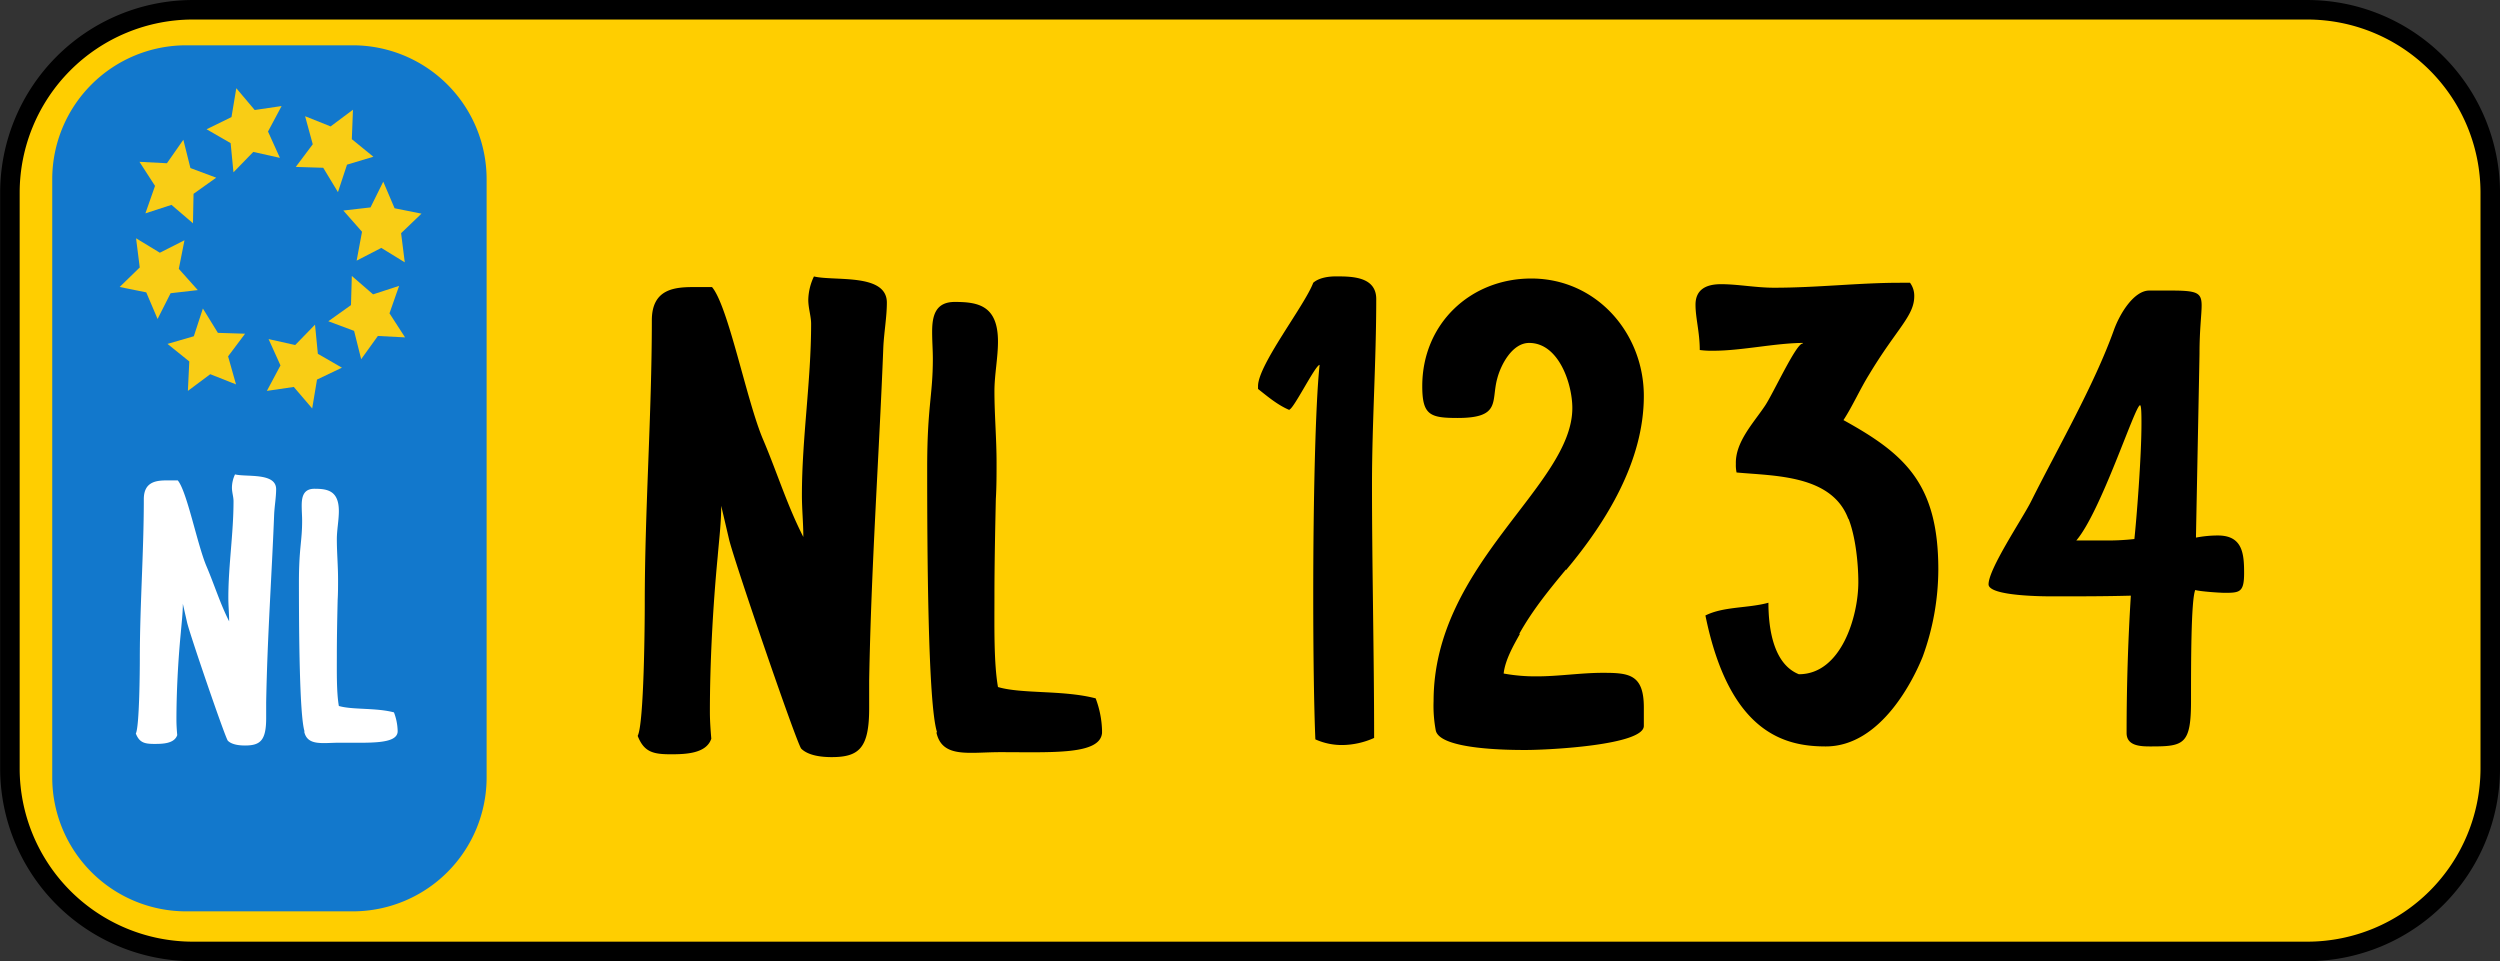 <?xml version="1.0" encoding="UTF-8"?> <svg xmlns="http://www.w3.org/2000/svg" width="882.89" height="339.39" viewBox="0 0 882.89 339.39"><rect x="0" y="0" width="882.89" height="339.39" fill="#333333" stroke="none"/><path d="M815,336H68a64.66,64.66,0,0,1-64.5-64.5V68A64.66,64.66,0,0,1,68,3.45H815A64.66,64.66,0,0,1,879.45,68v203.5A64.66,64.66,0,0,1,815,336Z" fill="#ffce00" stroke="#000" stroke-miterlimit="10" stroke-width="6.89"></path><g style="isolation:isolate"><path d="M254.7,178.63c0,6-.75,12-1.25,18-1.75,18.25-2.75,38-2.75,54.75,0,3.25.25,6.5.5,9.5-1.75,5.25-9,5.5-14.25,5.5-6.25,0-9.5-.75-11.75-6.5,2.25-4.25,2.5-39.75,2.5-46.5,0-33.5,2.5-67,2.5-100.25,0-11.25,8.25-11.75,15-11.75h6.25c5.75,6.75,12.25,40.25,18,53.75,5,11.75,8.5,23.25,14.25,34.5,0-5-.5-9.75-.5-14.75,0-20.25,3.25-40.25,3.25-60.5,0-2.75-1-5.5-1-8.5a20,20,0,0,1,2-8.25c7.25,1.75,25.75-1.25,25.75,9.25,0,5-1,10.5-1.25,15.75-1.5,38.75-4.25,76.5-5,117.75v9.75c0,14-3.5,17.25-13.25,17.25-3.5,0-8.25-.5-10.75-3-1.75-2.25-24-67.25-25.5-74Z"></path><path d="M389.19,257.88v1c-.75,7.75-17.5,6.75-36,6.75-11,0-20.5,2.25-22.5-7h.25c-3.25-9.75-3.5-64.25-3.5-93.25,0-22,2-25.5,2-38.75,0-3-.25-6-.25-9.5,0-5.75,1.25-10.5,8-10.5,8.25,0,15.25,1.25,15.25,14,0,5.75-1.25,11.75-1.25,17.5,0,8.5.75,16.75.75,25.25,0,4.25,0,8.5-.25,12.75v-.25c-.25,11.75-.5,23.25-.5,35,0,10-.25,23.25,1.25,31.75,8.5,2.5,23,1,34.5,4A34.66,34.66,0,0,1,389.19,257.88Z"></path></g><path d="M124.65,321.85h-59a47.29,47.29,0,0,1-47.2-47.2V63.15A47.29,47.29,0,0,1,65.65,16h59a47.29,47.29,0,0,1,47.2,47.2v211.5A47.29,47.29,0,0,1,124.65,321.85Z" fill="#1278cc"></path><g style="isolation:isolate"><path d="M64.57,213.22c0,3.39-.43,6.77-.71,10.16-1,10.29-1.55,21.43-1.55,30.88,0,1.83.14,3.66.28,5.35-1,3-5.08,3.11-8,3.11-3.52,0-5.35-.43-6.62-3.67,1.27-2.4,1.41-22.42,1.41-26.23,0-18.89,1.41-37.79,1.41-56.54,0-6.35,4.65-6.63,8.46-6.63h3.52c3.25,3.81,6.91,22.7,10.15,30.32,2.82,6.63,4.8,13.11,8,19.46,0-2.82-.28-5.5-.28-8.32,0-11.42,1.83-22.7,1.83-34.13,0-1.55-.56-3.1-.56-4.79A11.19,11.19,0,0,1,83,167.54c4.09,1,14.52-.71,14.52,5.21,0,2.82-.56,5.93-.7,8.89-.85,21.85-2.4,43.15-2.82,66.41v5.5c0,7.9-2,9.73-7.48,9.73-2,0-4.65-.28-6.06-1.69-1-1.27-13.54-37.93-14.38-41.74Z" fill="#fff"></path><path d="M140.43,257.92v.57c-.43,4.37-9.87,3.8-20.31,3.8-6.2,0-11.56,1.27-12.69-3.94h.14c-1.83-5.5-2-36.24-2-52.6,0-12.41,1.13-14.38,1.13-21.86,0-1.69-.15-3.38-.15-5.35,0-3.25.71-5.93,4.52-5.93,4.65,0,8.6.71,8.6,7.9,0,3.24-.71,6.63-.71,9.87,0,4.79.43,9.45.43,14.24,0,2.4,0,4.8-.14,7.19v-.14c-.15,6.63-.29,13.12-.29,19.74,0,5.64-.14,13.12.71,17.91,4.79,1.41,13,.56,19.46,2.26A19.66,19.66,0,0,1,140.43,257.92Z" fill="#fff"></path></g><polygon points="111.25 114.65 112.25 124.95 120.75 129.85 111.95 134.05 110.25 144.25 103.75 136.65 94.25 138.05 99.05 129.05 94.85 119.75 104.25 121.85 111.25 114.65" fill="#f9cd15"></polygon><polygon points="124.25 97.45 131.75 103.95 140.95 100.95 137.55 110.65 143.05 119.15 133.45 118.65 127.55 126.85 125.05 116.85 115.95 113.45 123.95 107.75 124.25 97.45" fill="#f9cd15"></polygon><polygon points="121.25 74.35 130.85 73.25 135.35 64.15 139.35 73.55 148.85 75.45 141.65 82.35 142.95 92.65 134.65 87.55 125.95 92.05 127.85 81.85 121.25 74.35" fill="#f9cd15"></polygon><polygon points="104.45 58.95 110.45 50.95 107.75 41.05 116.75 44.65 124.65 38.75 124.25 49.15 131.85 55.35 122.55 58.15 119.35 67.85 114.15 59.25 104.45 58.95" fill="#f9cd15"></polygon><polygon points="82.45 60.85 81.45 50.55 72.95 45.65 81.75 41.35 83.45 31.15 89.95 38.85 99.45 37.45 94.65 46.45 98.85 55.75 89.45 53.65 82.45 60.85" fill="#f9cd15"></polygon><polygon points="68.15 78.85 60.55 72.35 51.35 75.35 54.75 65.65 49.25 57.15 58.95 57.65 64.75 49.35 67.25 59.35 76.35 62.75 68.35 68.45 68.15 78.85" fill="#f9cd15"></polygon><polygon points="69.85 102.45 60.25 103.55 55.65 112.65 51.65 103.25 42.25 101.35 49.35 94.45 48.05 84.15 56.45 89.25 65.15 84.85 63.15 94.95 69.85 102.45" fill="#f9cd15"></polygon><polygon points="86.55 117.85 80.55 125.85 83.35 135.75 74.25 132.15 66.35 138.05 66.85 127.65 59.15 121.45 68.45 118.75 71.65 108.95 76.95 117.55 86.55 117.85" fill="#f9cd15"></polygon><g style="isolation:isolate"><path d="M485.28,260.61a28.22,28.22,0,0,1-11,2.5,22.74,22.74,0,0,1-9.75-2c-.5-11.75-.75-30.75-.75-51.25,0-32,.75-67.25,2.25-81-1.5,0-9.5,16.25-10.75,15.75l.25.25c-4.25-1.75-7.75-4.75-11.25-7.5v-1c0-7.5,16.5-28.5,19.5-36.5,2-1.75,5.25-2.25,8-2.25,5.5,0,14.25,0,14.25,8,0,22-1.5,43.75-1.5,65.5C484.53,200.86,485.28,230.86,485.28,260.61Z"></path><path d="M555.28,144.11c0-8.5-4.75-23-15.25-23-6,0-10,7.75-11.25,12.5-2.25,8,1.5,14-14,14-9.75,0-12.5-1-12.5-11.25,0-22,17-38,38.5-38,23,0,39.75,19.25,39.75,41.5,0,23-13.25,44.5-27.5,61.5v-.25c-6,7.25-11.75,14.25-16.5,22.75h.25c-2.25,4-5.25,9.25-5.75,14a62.17,62.17,0,0,0,11.75,1c7.75,0,15.5-1.25,23.25-1.25,9.25,0,14.5.5,14.5,12.25v6.5c0,6.75-33.25,8.5-41.75,8.5-5,0-30.5,0-31.75-7a47.21,47.21,0,0,1-.75-10.25C506.28,199.11,555.28,171.61,555.28,144.11Z"></path><path d="M624.53,212.86c0,9.75,2,21.75,10.75,25.25,15,0,21-20.5,21-32.5,0-6.75-1-16.25-3.5-22.5v.25c-5.75-15.75-26.25-15.25-39.5-16.5a12.17,12.17,0,0,1-.25-3c-.25-7.75,6.25-14.5,10.25-20.5,2.75-4,11-22,13.25-22l.25-.25c-9.5,0-21.75,2.75-31.5,2.75a31.87,31.87,0,0,1-5-.25c0-6.25-1.5-11.25-1.5-16,0-5,3.25-7.25,9-7.25,6,0,12.25,1.25,18.75,1.25,15.25,0,30-1.75,44.5-1.75h3.5a7.69,7.69,0,0,1,1.5,4.75c0,7-6.25,11.5-16,27.75-3.25,5.25-5.75,11-9,16,21.75,12,33.5,22.5,33.5,52.75a90.49,90.49,0,0,1-5.5,30.75c-3,7.5-14.5,31.75-34.25,31.75-14.25,0-34-4.5-42.5-46.25C608.78,214.11,617.28,214.86,624.53,212.86Z"></path><path d="M777.52,107.86c0,3.25-.75,8.5-.75,17,0,1.25-1.25,63.75-1.25,65a40.7,40.7,0,0,1,7.75-.75c8.75,0,9.25,6.5,9.25,13.25s-1.5,7-6.75,7c-2,0-9-.5-10.5-1-1.5,3.5-1.5,26-1.5,39.25,0,15.25-2.5,16-14,16-3.5,0-8.75,0-8.75-4.75,0-16.25.5-32.5,1.5-48.5-9,.25-18.5.25-27.5.25-2.75,0-22.75,0-22.75-4.25,0-5.5,12-23.25,15-29.25,9.5-19,22.25-41,29.25-60.5,2.25-6.25,7.25-14,12.5-14C774.77,102.61,777.52,102.11,777.52,107.86Zm-35,83a84.72,84.72,0,0,0,11.25-.5c.75-7,2.5-28.75,2.5-40.75,0-2.5,0-6.5-.5-6.5-1.75,0-13.75,37.5-22.5,47.75Z"></path></g></svg> 